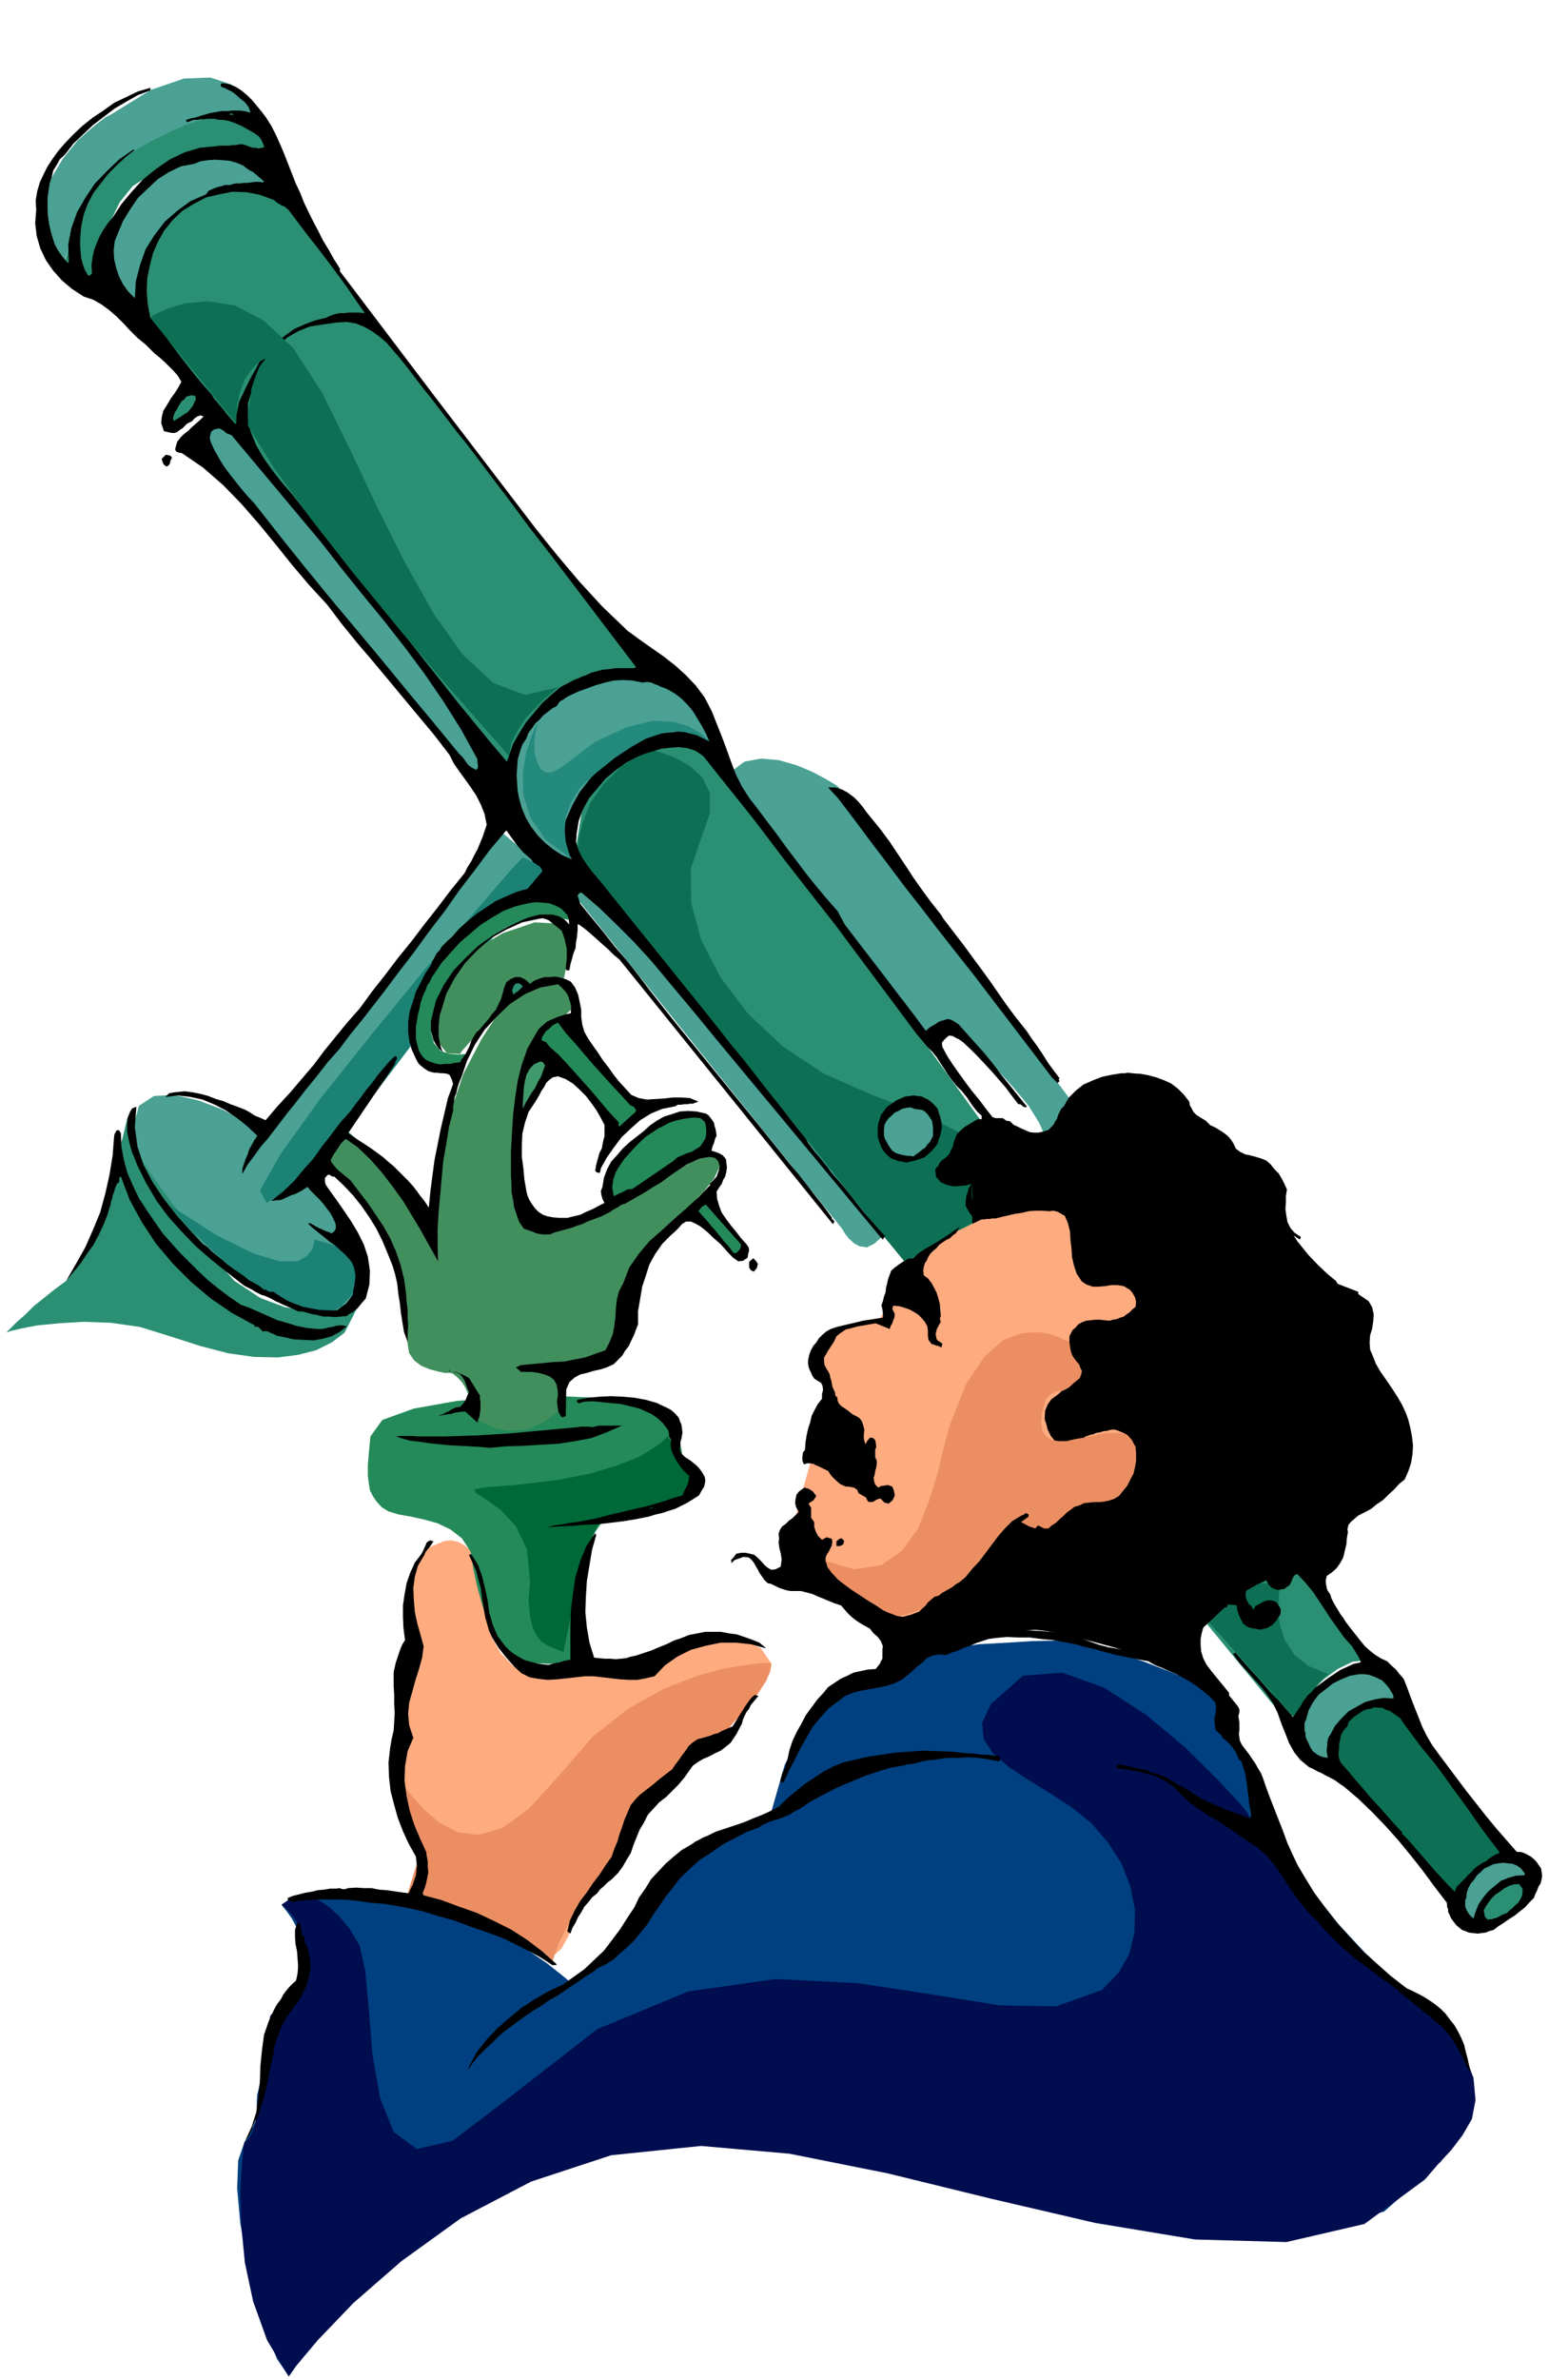 <svg xmlns="http://www.w3.org/2000/svg" fill-rule="evenodd" height="743.921" preserveAspectRatio="none" stroke-linecap="round" viewBox="0 0 3035 4604" width="490.455"><style>.brush1{fill:#4aa194}.pen1{stroke:none}.brush2{fill:#1c8275}.brush3{fill:#2b8f73}.brush4{fill:#0d7054}.brush5{fill:#000}.brush6{fill:#ffab80}.brush8{fill:#428f5e}.brush9{fill:#248a59}</style><path class="pen1 brush1" d="m969 1609-460 582-11-7-28-16-40-21-45-17-47-11-40 2-29 19-12 44 12 67 41 72 60 68 72 63 76 48 73 32 61 8 44-20 14-34-1-40-13-42-20-40-24-38-21-30-16-21-6-7 446-589-86-72z"/><path class="pen1 brush2" d="m1012 1659-27 29-67 78-95 109-103 126-99 124-77 107-41 72 13 24 93-58 446-589-43-22z"/><path class="pen1 brush3" d="M2651 3212 1386 1458l-12-4-29-7-43-5-48 5-50 16-43 37-33 60-15 92 1380 1682 3-6 9-14 14-19 20-22 23-23 27-20 29-14 33-4z"/><path class="pen1 brush4" d="m2478 3075-2 5-1 16-1 23 4 28 9 27 18 28 27 22 40 16-3 1-6 6-9 9-9 12-11 13-9 17-7 17-4 19-187-209 4-5 12-10 17-14 23-13 24-12 26-7h23l22 11zM1256 1451l7 1 19 5 26 10 28 16 23 21 15 31v39l-17 49-20 58 1 67 19 71 38 73 52 69 68 64 80 53 93 41 105 40 74 38 46 35 27 32 10 26 2 20-4 13-2 5-194 115-632-769-1-7-1-17 2-26 8-32 14-37 26-37 36-36 52-31z"/><path class="pen1 brush5" d="M1731 3212v-72l5-2 15-3 21-6 25-8 25-11 23-13 18-17 11-19 3-50 4-95 1-125 1-137-1-135v-227h-4l-8 2-11 1-13 1-14-3-11-5-9-10-2-15 86-94 129 36 3-6 11-15 16-21 22-23 24-24 27-20 27-15 28-5 25 3 23 9 19 12 17 15 13 14 10 13 5 9 3 4 6 5 17 16 25 21 30 24 30 23 28 20 22 11 15 2v8l4 22 7 32 14 38 19 39 28 36 37 29 49 19v94l4 6 12 18 15 27 17 34 14 36 10 39 1 36-8 34-18 27-19 24-20 19-17 17-17 12-13 9-9 5-2 2 1 2 3 8 3 11 3 15-1 16-4 17-10 16-17 15-3-1-8-2-11-2h-13l-15-1-14 2-13 4-9 7-11 7-12 7-14 6-12 7-11 6-8 9-2 10 5 13-5-2-11-3-16-1-18 5-18 11-14 23-10 35-1 54-12-4-31-9-45-13-51-14-55-15-50-12-40-9-25-3-25 2-37 6-44 9-47 12-46 10-38 9-27 7-9 3z"/><path class="pen1 brush6" d="m1910 2356-8 3-19 9-29 14-31 19-33 20-29 21-21 20-9 20-4 15-4 15-5 12-4 10-5 7-3 6-2 3v2h-5l-13 3-18 4-20 7-23 9-19 13-16 15-8 19-4 16v13l3 9 6 9 4 8 5 10 1 12-1 18-5 20-4 22-6 24-6 26-8 27-8 29-9 30-8 33-2 33 13 35 24 34 30 33 30 28 28 22 20 15 8 6 12 7 19 4 23-2 27-5 25-10 25-12 20-16 16-18 12-23 17-24 18-26 20-24 18-23 17-16 14-11 10-2v3l3 7 4 4 7 5 10 4 15 4 13-2 14-4 12-8 12-8 9-10 7-7 5-6 2-2h3l11 2h15l18-3 18-11 18-17 14-27 9-39-3-17-8-13-13-12-16-7-19-6-17 1-17 6-13 12-13 12-12 6h-12l-10-3-10-8-8-10-6-12-3-12-2-13 3-13 7-13 10-12 12-12 16-8 18-7 21-3-3-4-5-9-7-14-7-14-7-17-3-14v-12l7-7 11-6 18-3 20-4 22-4 19-8 16-11 10-17 4-23-2-2-4-4-8-6-10-5-14-7-17-5-22-4-24-1-1-5-1-13-2-19-2-21-4-23-3-21-5-17-5-10-13-5-22-1-28 1-30 4-30 3-24 5-18 3-6 2z"/><path class="pen1" style="fill:#004080" d="m2845 4017-1-4-1-9-4-14-3-17-7-18-9-18-12-16-14-12-24-18-36-28-44-38-48-46-52-56-48-61-44-69-34-72-29-70-24-55-21-44-17-33-15-25-9-15-6-8-1-2-10-5-27-12-41-17-49-19-56-19-57-14-56-8-49 1-31 2-34 2-37 2-37 5-38 6-34 11-31 15-24 21h-9l-21 3-31 8-37 19-40 31-39 48-35 66-26 91-10 3-25 10-37 17-42 24-46 29-43 35-37 39-25 45-4 4-9 12-14 18-16 22-20 21-20 22-21 17-19 13-13-11-34-27-54-37-69-39-85-35-94-22-103-4-108 24 2 3 8 10 10 14 11 21 8 22 6 26-1 27-8 28-14 27-12 27-12 27-10 27-10 25-9 25-7 22-5 21-4 15-1 13v10l1 10-1 9-4 13-8 16-12 22-12 35-2 54 6 67 13 73 17 71 20 66 21 53 23 34 16-24 50-61 79-84 108-93 131-90 155-70 174-39 193 8 209 43 222 52 223 48 213 32h190l157-41 111-98 55-165z"/><path class="pen1 brush6" d="m789 3664 2-2 7-3 8-7 8-10 4-15 1-18-7-24-16-28-18-41-9-50-4-58 2-57 3-54 6-44 4-30 2-11 14-58-2-7-1-18-1-26 2-29 6-31 12-27 20-22 29-12 13-1 13 3 11 6 12 9 9 9 7 11 5 10 2 10-1 13 1 23 2 29 7 33 10 32 17 30 24 25 33 16 33 6 26 1 18-4 14-7 8-8 6-8 2-6 1-2 108 7 9-5 25-10 36-13 42-11 44-7 41 2 33 14 21 30-1 9-5 14-9 16-11 19-14 17-14 18-14 15-11 14-12 9-11 10-12 8-11 8-11 5-8 5-5 3-1 2-101 108-50 115-4 3-10 9-14 14-16 18-17 20-13 20-10 20-3 18-2 2-3 9-6 11-7 13-10 9-9 7h-10l-10-8-259-115z"/><path class="pen1 brush3" d="m530 286-3-5-7-10-13-14-18-13-24-12-29-7h-36l-42 11-45 17-39 23-36 27-31 33-28 37-24 44-19 50-15 57 79 28-1-8v-19l1-29 6-33 9-37 17-35 25-31 36-23 41-18 41-12 40-10 37-5 30-4 25-2h23z"/><path class="pen1 brush1" d="m509 229-4-8-11-17-19-22-28-19-40-13-51 2-64 22-78 48-10 5-22 17-31 27-30 37-26 44-12 51 6 57 32 64 1-8 6-21 9-30 14-35 18-39 24-38 29-34 35-25 36-21 35-17 33-15 32-10 30-8 30-2 28 1 28 7z"/><path class="pen1 brush3" d="m250 2155-4 11-8 33-13 46-15 55-19 56-21 53-21 43-21 27-22 16-21 17-20 16-17 17-15 13-11 11-7 7-2 3 7-3 21-5 31-6 42-4 47-3 54 2 56 8 58 18 59 19 54 14 50 7 46 1 39-5 35-9 30-15 25-19 29-57-8 2-21 6-31 5-39 2-45-7-48-18-50-33-46-51-43-58-36-47-29-40-22-32-17-28-10-25-4-22 3-21z"/><path class="pen1 brush8" d="m1091 1896 2-10 5-23 1-30-6-27-20-19-38-2-62 21-90 54-10 12-10 25-9 31-6 35-2 32 6 27 13 16 25 2 5-7 16-18 23-25 29-28 31-28 34-22 33-15 30-1z"/><path class="pen1 brush9" d="m1105 1781-3-6-8-11-15-14-21-11-30-6-37 7-48 21-57 42-6 7-15 21-21 30-20 38-18 40-10 43 1 40 17 36 2 1 6 4 9 5 12 5 12 3h13l13-4 12-10 8-12 5-7 2-5 1-1-3 1-2 2h-6l-12 1-17-2-16-5-13-15-6-23 6-35 21-50 8-15 18-22 25-27 32-27 35-25 40-17 42-6 44 9zm29 1431-2-9-4-22-5-34-1-40 1-45 7-45 15-42 25-36 6-1 19-1 26-3 31-4 29-10 27-12 19-18 8-23-1-13-2-11-2-9-2-6-3-7-2-3-2-2-1-4-1-8-3-12-2-14-4-16-5-13-6-12-7-7-43-15-72-9-93-4-100 2-99 7-84 15-61 22-23 32-3 31-2 25v20l2 16 2 12 6 12 7 10 10 11 13 8 20 6 23 4 27 6 25 7 25 12 22 17 17 26 1 8 4 24 7 33 11 40 13 38 18 35 21 26 26 12h25l24 1 21-1 18-1 13-3 11-2 7-1h3z"/><path class="pen1 brush8" d="m1084 2730 14-79h2l6 1 9-1h12l13-4 15-6 14-11 15-15 12-23 10-26 8-30 8-30 6-30 6-26 7-22 8-14 12-15 22-19 26-23 28-25 25-26 20-25 11-23v-17l-19-6-33 13-46 25-53 31-57 29-57 23-52 9-43-9-5-12-11-32-12-48-7-58v-66l16-66 33-64 58-56v-4l1-7-1-11v-11l-5-12-8-10-12-8-18-2-27 7-32 23-36 38-35 54-35 67-28 83-21 97-9 113-7-9-18-21-25-30-29-34-32-35-29-30-24-21-15-7-36 57 6 6 19 18 26 29 31 42 29 51 27 62 19 71 8 81 3 18 10 14 13 10 17 7 15 4 14 3h10l4 1h1l5 4 6 5 8 9 6 10 6 14 3 16 1 21 3 2 10 8 16 9 22 9 25 4 30-2 32-13 35-24z"/><path class="pen1 brush1" d="m2076 2134-453-611-7-5-17-10-26-14-31-13-35-10-34-3-32 6-27 20 14 21 39 56 55 80 67 92 67 92 64 83 51 59 32 27 43-14 6 6 19 17 27 25 32 32 31 34 30 36 21 34 13 31 51-71zm-942-425-29 15 525 654 1 2 5 8 7 9 10 9 11 6 14 2 14-7 17-15-24-31-62-78-89-112-102-126-104-127-93-109-69-76-32-24z"/><path class="pen1" style="fill:#000d4f" d="m2413 3506-16-19-42-45-62-61-74-62-82-53-81-29-76 6-62 55-17 36 3 32 18 27 30 26 36 24 42 26 42 27 40 32 32 37 27 42 17 44 9 45-1 43-10 42-21 37-32 33-89 32-109-2-130-21-144-22-160-8-169 24-176 73-180 140-100 76-69 16-45-33-26-65-15-84-7-87-7-76-11-49-18-30-19-24-20-19-19-13-21-8-19-1-19 5-16 11 2 2 7 6 9 10 11 15 8 16 7 20 2 21-3 25-10 22-10 20-11 17-10 15-10 11-8 9-5 5-1 2-21 136-1 4v11l-1 16-2 20-4 19-5 17-7 13-9 8-2 12-3 34-3 51 2 64 7 72 16 75 27 75 42 70 14-20 42-50 69-72 93-81 115-83 136-71 155-51 174-18 171 15 190 38 200 49 202 47 193 32 177 5 151-35 117-86 25-29 26-28 22-29 18-31 7-37-4-43-20-51-38-61-14-10-36-28-53-43-61-53-66-64-62-67-53-70-36-68z"/><path class="pen1" d="m2061 2594-7-4-17-7-26-5-32 2-37 13-36 32-36 53-32 81-11 41-12 51-17 54-21 53-31 43-40 28-52 8-67-19 2 4 8 14 12 19 17 23 18 21 21 18 21 12 23 4 23-4 27-6 30-10 33-16 34-24 36-33 37-44 39-57 2 2 9 6 13 7 18 6h19l23-5 23-15 24-27 4 1 11 4 16 2h19l19-9 17-17 13-31 7-45v-4l1-7-2-10-4-10-12-9-19-5h-29l-41 9-18 3-17 4h-15l-13-2-11-7-7-10-3-17 3-23 6-22 11-11 12-5 14-1 13-2 12-3 10-10 8-18 1-22-2-15-7-12-8-7-11-5-8-2-6-1h-2zm-568 625-12-1-29 3-46 7-56 15-65 25-68 38-69 54-64 74-60 66-52 38-46 13-40-5-36-19-30-26-25-28-20-24 36 144-22 71 11 4 31 13 44 18 51 22 50 23 45 23 33 19 15 15 1-6 4-14 8-21 13-26 16-30 22-31 26-31 33-28 3-9 10-22 14-33 21-37 22-40 26-36 27-29 28-17 22-11 18-9 12-9 10-7 4-7 3-4 1-3h1l3-5 10-10 13-15 16-18 14-20 13-20 8-19 2-15z" style="fill:#eb8f63"/><path class="pen1" style="fill:#006938" d="m1292 2780-3 3-9 9-18 12-26 16-39 15-51 16-66 13-82 10-57 4-23 4 3 7 20 13 28 20 30 32 21 45 6 62-3 37 3 30 5 22 8 16 9 11 13 8 14 6 16 6 2-11 6-29 8-41 12-46 12-47 13-41 13-31 13-12 19-4 32-6 39-9 39-11 31-16 19-20-1-26-27-31-29-36z"/><path class="pen1 brush2" d="m609 2399-1 5-3 13-10 13-19 11h-35l-50-15-73-36-96-62 10 11 29 32 42 42 52 47 56 42 56 31 51 11 42-15 27-30 15-24 3-20-6-15-16-14-20-10-26-9-28-8z"/><path class="pen1 brush5" d="m2227 2105-2 4-4 15-3 23v32l4 39 13 47 22 53 34 60 50 59 62 56 65 54 56 55 37 56 9 61-32 66-81 74-97 72-68 62-44 53-23 46-6 37 8 32 18 27 25 24 5-7 17-17 24-26 30-28 32-30 33-26 31-22 29-10 86-7v-3l2-7 2-11 4-13 3-17 4-16 3-17 4-16 6-4 16-8 22-15 26-17 24-23 20-25 13-29 2-30-8-34-11-34-13-34-13-31-14-29-10-24-8-19-2-11-2-11-5-14-8-15-7-15-9-15-6-12-5-9-1-2-5-4-12-10-18-17-19-20-21-26-17-27-12-31-4-31-4-28-10-19-14-12-15-6-17-3-13 1-10 1-3 2-3-5-5-10-9-16-11-16-15-18-15-15-18-11-18-3-1-3-3-5-5-9-6-8-10-10-12-8-16-5-18-2z"/><path class="pen1 brush5" d="m516 229 10 16 9 18 8 18 8 19 7 18 7 18 7 18 9 19 7 18 9 19 9 18 10 19 9 18 11 18 10 18 12 19v5l181 239 198 259 20 25 21 26 21 25 22 26 22 24 23 25 24 23 25 24 22 16 24 17 23 16 23 18 20 18 20 21 17 23 14 27 9 23 10 25 9 24 9 25 9 24 12 24 14 22 17 22 18 24 19 25 18 25 19 25 18 24 20 25 20 24 22 25 14 26 19 25 20 26 20 26 20 26 19 25 20 26 19 25 20 27 8-7 9-5 9-6 10-3 7-2 7 2 7 4 7 5 16 18 17 19 17 19 17 21 15 20 17 21 16 20 17 21-5 1-3-2-5-4h-4l-13-17-12-16-13-15-13-15-14-15-14-15-14-14-14-13-7-5-6-3-7-4-7-1-5 4-5 5-4 5 1 8 9 17 11 17 12 17 13 18 12 16 14 17 12 16 14 18 6 2h14l7 5 7 1 7 7 7 3 8 4 7 3 9 4 8 1h9l9-2 10-3 5-5 5-5 3-6 4-6 2-7 3-6 3-6 5-5 10-17 14-14 14-11 18-8 18-7 19-4 19-3 21 1h15l16 3 15 4 16 6 13 6 13 10 11 11 11 14 1 7 4 7 3 6 6 6 5 4 6 5 5 5 6 5 8 2 8 4 8 5 9 6 6 5 6 7 5 8 4 9 8 6 10 5 10 2 11 3 10 3 10 4 8 7 8 10 8 8 6 10 5 10 5 11-2 12v13l-1 13 2 14 2 11 6 12 8 9 12 8-1 3-1 2-12-8-8-8-8-10-5-9-6-12-3-11-4-11-3-11-5-9-6-6-7-7-6-5-8-6-8-5-8-4-7-3-7-1-5-1-6-1-6-1-7-5-6-4-6-6-2-5 1-9 2-10-1-10-4-8-11-8-10-4-12-4-12-1-12-4-11-3-10-7-6-9-9-12-7-11-7-12-7-11-9-12-9-8-11-8-12-3-17-3h-17l-16 2-15 5-16 6-13 9-13 11-9 15-7 10-5 11-5 12-5 12-7 9-7 9-10 7-12 5-8 1-8 2h-15l-8-2-7-2-7-3-6-3-10-6-10-4-11-4-11-2-12-3h-22l-9 3-13 3-10 7-7 8-5 11-7 9-6 10-8 7-10 6-5 4-1 6-3 4-4 2v-8l3-6 3-6 5-5 7-5 6-5 3-8 4-7 2-9 3-8 3-8 6-6 9-8 10-6 5-3 5-3 6-3h7v-7l-7-6-5-6-5-6-4-6-4-6-4-6-5-6-4-5-11-11-8-10-8-11-7-11-8-12-7-11-9-11-9-9-21-25-158-212-33-42-32-41-32-41-31-41-32-42-32-40-32-40-31-39-15-10-15-5-17-2-16 1-18 2-16 5-17 5-14 6-21 11-21 15-19 16-16 19-16 19-12 22-8 22-4 25-1 16 5 16 7 14 10 15 10 13 11 13 10 12 11 14 185 230 24 30 24 31 25 30 25 32 24 31 25 31 24 31 25 31 4 8 6 8 6 8 7 8 6 7 7 9 6 7 6 9 13 15 13 15 13 16 13 17 12 15 14 16 13 15 14 15-2 3-2 4-5-5-322-388-31-38-30-36-31-37-30-36-33-36-33-33-34-33-35-30-4 2-3 4 5 16 22 27 23 28 22 28 24 28 22 28 22 29 22 28 23 29 178 219 16 20 16 20 16 20 17 20 15 19 16 21 16 20 17 23v3l4 3 1 3-3 4-413-512-11-9-9-9-10-9-9-8-10-9-9-8-11-9-10-7h-2v11l-1 12-2 11-1 12-4 10-3 11-3 11-2 11h-5l-2-3 1-10 1-10v-18l-2-10-2-9-3-9-3-8-10-8-10-8-5-4-5-2-7-2-6 1-33 7-31 14-30 17-26 23-24 25-20 29-16 30-10 33-3 9-1 11-1 9v21l2 10 2 10 4 10-8-7-5-7-5-9-2-8-3-10v-18l2-9 8-32 15-30 19-28 23-24 24-23 28-20 29-17 30-14 10-4 11-3 12-3h24l12 3 11 6 10 10-1-10-3-8-11-12-11-6-13-5-12-1-14-1-14 2-13 3-12 3-24 9-22 13-22 14-20 17-20 17-18 20-17 19-14 21-5 7-4 9-5 7-3 9-4 8-3 8-3 9-2 11-3 11-2 12-2 12v24l3 12 3 11 7 11 6 6 9 4 9 3 10 2 9-1h10l9-2 10-1 5-8 6-8 4-8 4-8 3-9 5-9 5-8 7-6 8-10 8-9 7-10 8-9 5-11 5-10 3-11 3-11 4-10 8-6 9-4h10l10 5 9 8 8-6 10-4 10-3h11l10-1 10 2 10 3 10 5 8 11 6 14 3 14 3 15v14l2 15 4 14 8 14 9 13 10 14 9 14 11 14 9 13 11 14 12 13 12 13 14 6 16 3 16-1 17-1 17-2h17l16 1 17 7-6 2-5 2h-6l-5 1h-6l-6 1h-6l-5 3-25 5-22 9-21 13-18 16-18 17-15 20-14 20-11 20-1 5-1 4-6-1-3-3 2-12 3-11 3-11 5-10 2-12 3-11v-22l-8-15-8-14-10-14-10-13-13-13-12-11-15-9-14-5-10 2-7 5-6 6-4 8-5 7-4 8-4 7-5 8-12 18-7 21-5 21-1 23v22l3 22 2 22 4 23 2 8 4 9 5 8 6 8 6 6 9 6 9 3 11 2 13 1h14l12-3 13-3 12-6 12-5 11-6 12-6-4-8-2-7-1-8 3-8 3-18 6-16 8-15 11-12 11-13 13-12 14-11 14-11 12-11 13-9 14-8 16-5 15-5 16-1 16 1 18 4 5 3 4 5 3 4 4 6 1 6 2 6 1 6 1 7-3 6-2 8-3 7-2 8 7 2 8 3 7 4 6 7 1 8 1 8-1 8-2 9-4 7-3 8-5 7-5 8 1 14 4 14 5 13 9 13 9 12 10 12 9 12 11 12 4 6 1 6-2 7-1 7-9 6-9 1-10-7-8-8-8-9-8-9-8-7-8-7-8-8-7-6-9-7-9-5-9-4h-9l-8 5-7 8-7 7-7 6-17 17-14 20-11 20-7 22-7 21-4 24-4 23v26l-4 10-4 11-5 10-5 11-7 9-6 10-8 8-8 8-13 6-12 4-14 3-13 4-13 3-11 6-10 9-6 14-1 52-4 1-4 1-6-10-2-11-1-11 2-11-1-12-2-9-5-9-8-6-7-3-7-2-7-2-7-1-8-1h-20l-3-3-2-2-3-2-1-2 9-4 21-2 21-2 21-2 21-1 20-4 21-4 19-7 20-7 8-16 6-15 3-16 2-16 1-18 2-17 4-16 8-15 12-31 18-26 21-25 24-21 24-22 24-21 24-22 22-23-2-1 7-7 7-8 4-11 2-9-3-10-6-6-9-2-9 1-10 2-8 3-19 9-17 11-16 11-16 12-17 10-17 11-18 10-17 10-9 3-7 5-8 4-7 5-8 4-8 4-8 3-8 3-11 4-10 5-10 3-10 4-11 3-11 3-11 3-10 4h-14l-6-1-6-1-6-3-6-2-6-2-6-2-9-13-5-14-5-15-2-14-3-16v-15l-1-15v-50l2-34 2-34 4-33 5-33 8-32 11-31 16-28 6-10 8-7 8-7 9-4 9-4 9-3 9-3 10-2v-17l-3-9-2-7-4-7-5-6-6-6-5-4-34 6-30 13-29 19-25 24-24 26-19 29-15 31-11 32-3 7-3 8-2 7-2 9-3 7-1 9-2 9v9l-8 31-5 32-6 33-3 33-3 33-3 33-2 33v34l1 29-17-30-16-29-18-30-17-28-21-29-20-26-23-26-24-23-23-16-9 9-7 11-7 10-6 11 2 5 4 5 4 5 6 6 5 4 6 5 5 4 6 5 16 21 17 22 15 22 16 24 13 23 11 25 9 26 7 28 2 14 2 15 1 15 2 16v15l1 15-1 16v16l-7-19-3-18-3-19-2-18-3-19-2-19-4-18-5-17-10-25-10-24-12-24-13-21-16-23-16-20-18-19-18-17h-4l-3-2-4-2-3 2-4 5v6l1 6 4 6 7 10 8 11 14 20 15 22 14 23 12 24 8 24 4 27-1 27-7 27-8 9-8 10-5 4-5 4-6 3-5 4-12 1-11 1-11-1h-11l-12-3-11-2-10-3-9-2h-7l-8-4-7-3-7-3-7-3-8-4-7-3-7-4-6-3-7-3-7-2-6-3-6-3-6-4-6-3-6-3-5-3-32-25-30-24-30-26-26-27-27-30-23-31-20-34-17-34-5-13-5-12-4-13-3-13-3-14v-13l1-14 5-13 4-6 8-3-3 39 5 38 12 36 18 34 21 31 24 31 25 28 26 28 9 6 9 9 10 8 11 9 9 8 11 8 10 7 12 8 8 7 11 6 9 5 10 8h4l4 3 3 1h7l12 8 15 9 14 6 16 6 15 3 17 3 17 1h18l8-7 9-6 7-9 6-9 1-9 2-8 1-9 1-8-1-9-2-9-3-8-4-6-10-11-10-9-10-9-10-7-11-9-10-8-11-9-9-8v-2l5 1 5 3 5 3 6 3 5 2 6 3 6 2 7 3 5-4 3-5v-6l-1-5-5-11-5-9-7-9-6-8-8-9-8-8-8-8-7-8-6 4-6 4-6 3-6 3-7 2-6 3-7 3-6 3-20 2 23-18 21-20 18-22 19-21 17-24 18-23 18-24 19-21 10-14 11-14 10-14 11-13 10-14 11-13 11-13 12-12 4 1v5l-3 5-1 5-90 133 10 7 12 8 11 7 12 8 11 8 11 8 10 9 11 9 9 9 9 9 9 9 10 11 7 9 8 11 8 10 8 12 3-31 4-31 4-30 6-30 6-30 7-30 7-30 10-27-2-7-2-5-3-6-5-2-7-1h-6l-6-1h-6l-11-3-9-6-6-5-4-4-3-5-2-4-5-11-4-9-1-6-2-4-3-21v-21l3-20 6-18 6-20 9-17 9-18 11-16 3-8 4-7 4-8 6-6 4-7 6-6 6-6 7-6 15-17 17-15 17-14 18-12 18-12 20-9 21-9 21-6 29-34-4-8-6-4-8-5-4-6-8-7-7-6-6-7-6-7-6-8-5-7-5-7-5-7-32 38-29 39-30 39-28 40-30 39-29 40-30 39-30 40-21 27-21 27-22 27-21 28-23 26-21 27-22 27-21 27-13 16-13 17-13 17-13 17-14 16-12 17-13 17-10 18v-10l3-9 3-9 4-9 3-10 5-9 5-9 6-9-19-18-20-16-22-15-21-11-24-10-23-5-25-3-24 3 7-7 10-2 10-1 11-1 15 2 15 3 15 4 15 6 14 4 14 6 14 5 15 6 9 5 9 6 10 4 11 5 23-27 24-26 23-27 23-27 21-28 22-27 22-27 24-27 24-33 26-33 25-33 26-32 25-33 26-33 25-33 26-32 6-12 7-11 6-12 6-11 5-12 5-12 4-12 4-12-4-20-7-18-9-18-10-15-12-17-11-15-11-16-8-16-30-39-30-36-30-36-29-35-30-36-30-35-30-37-28-37-35-38-33-39-32-40-32-39-34-39-35-36-39-34-41-28-6-1-5-2-2-4 1-5 3-10 6-8 7-7 8-6 7-7 8-7 8-7 7-7-6-2-6 2-6 4-4 5-10 5-9 9-5 3-5 4-5 2h-5l-5-1-4-1-5-1-2-1-5-15 1-12 3-12 7-11 7-12 8-11 7-11 6-11-7-12-8-9-9-9-8-8-10-9-10-8-9-9-8-8-16-13-14-14-13-14-13-13-15-13-15-11-16-9-18-6-23-15-19-16-17-19-14-20-11-23-7-24-3-25 2-25-1-19 3-18 5-17 7-15 8-16 10-15 10-14 12-14 17-18 18-17 20-16 21-14 21-15 23-11 23-11 24-7v5l-24 9-23 13-22 13-21 16-21 16-19 18-19 18-16 21-10 9-6 11-7 11-3 13-4 12-2 14-2 13v25l1 13 2 14 3 13 4 14 4 12 7 13 8 11 10 12 2-2-1-34 6-31 11-31 16-28 18-27 23-24 24-23 27-19h4l-18 14-17 16-17 17-14 18-14 18-11 21-8 21-5 24-1 12-1 12v12l1 13 1 11 3 12 4 11 7 12 4-2 3-3-1-16 2-15 3-14 5-13 6-14 7-12 8-12 10-12 17-26 20-24 22-24 25-20 26-18 29-14 30-9 32-3 6-1h18l6-1h6l6-1 6-1 5 1 6 2 5 2 6 2h5l6 1 6-1 6-1-3-7-2-5-3-5-3-4-10-7-9-5-7-4-7-4-7-3-7-3-8-3-8-2-8-1h-7l-2-1-7-1h-13l-6 1h-7l-6 1h-7l-6 2-4 2h-4l-1-4 4-1 3-1 3-1 6-1 7-2 6-2 7-2 10-3 12-2 10-2h12l11-1h11l11 1 12 3-4-11-7-9-10-8-9-8-7-5-6-3-8-4-6-2-1-5 3-2 13 2 13 5 11 7 12 10 9 9 10 12 9 11 9 12z"/><path class="pen1 brush3" d="M453 222h-9l3-3 6 3zm11 0h5-5z"/><path class="pen1 brush1" d="m511 351-2 2-8-1h-7l-8 1-7 1h-8l-7 1h-7l-6 1-5 2h-11l-5 2-9 2-8 3-9 4-5 7-30 13-26 19-24 21-20 26-17 27-11 31-8 31-2 33-13-13-10-14-8-16-5-15-4-17-1-17 2-18 6-15 10-24 14-23 15-22 19-18 19-18 22-14 23-11 26-5 12-5 14-2 14-1 15 1 13 1 14 4 12 5 12 9 8 4 7 6 7 6 7 6z"/><path class="pen1 brush3" d="m559 407 18 24 19 25 19 24 19 25 18 24 19 26 17 25 18 26-11-1h-20l-9 1h-9l-9 2-9 3-8 4-21 5-21 8-20 9-18 13-18 14-15 16-14 17-10 19-7 12-6 12-6 12-6 13-6 12-3 14-3 14v15h-2l-6-7-6-7-6-7-5-7-6-7-6-7-6-7-4-7-16-18-15-18-15-19-14-18-15-20-14-19-15-19-15-18-5-26-2-25 1-26 5-24 6-24 10-23 12-21 16-20 19-18 23-14 23-12 26-6 25-5 27 1 26 5 27 10 6 5 8 5 7 3 8 7z"/><path class="pen1 brush3" d="m773 692 16 20 16 21 16 21 17 21 16 21 16 21 16 21 18 22 40 53 41 54 40 54 42 54 41 54 41 54 41 54 41 54-3 2h-37l-12 2-12 1-12 3-11 3-10 5-7 2-6 3-8 3-6 3-21 11-18 15-18 16-16 19-16 19-13 21-12 21-8 23-2 6-2 5-33-39-32-39-31-38-30-38-31-39-30-38-31-38-31-38-168-212-19-22-18-23-17-24-14-24-11-27-5-27v-28l9-28 7-23 11-21 14-21 17-17 18-17 21-12 22-9 25-4 29-4 18-1 18 3 15 6 16 9 14 10 14 12 12 14 13 15zm-394 81-3 6-3 7-5 6-5 6-7 4-7 5-7 4-6 4-1-7 2-6 2-5 3-4 3-6 3-5 4-6 5-3 3-5 6-2 5-1 7 1 1 7z"/><path class="pen1 brush1" d="m448 842 174 208 39 50 41 51 41 50 40 51 38 51 37 54 34 54 32 58v5l1 7v5l-3 4-6-3-5-3-5-4-3-4-7-10-8-8-50-61-50-60-50-61-50-60-51-61-49-60-48-60-47-60-13-14-12-14-12-15-11-14-12-16-9-15-9-16-7-15-2-8 1-6 2-7 6-4 9-2 8 4 7 6 9 3z"/><path class="pen1 brush5" d="m333 886-3 5-1 6-3 4-4 2-5-4-2-4-2-7 5-5 3-3 5 1 4 1 3 4z"/><path class="pen1 brush1" d="m1292 1334 14 8 13 10 11 11 11 13 8 13 9 15 8 15 7 16-17-12-18-6-19-2-18 2-20 2-18 6-18 6-16 7-26 12-23 18-22 19-18 23-18 23-14 25-12 27-9 27v6l1 6 1 7 3 7 3 6 3 6 4 6 5 7-19-8-17-11-16-13-14-14-13-17-10-17-8-19-5-18-3-15-1-15-1-15 1-15 1-16 4-14 5-15 8-12 4-11 7-9 6-9 8-7 8-9 8-6 9-7 9-5 5-8 7-4 7-5 8-4 15-7 17-6 16-6 18-5 17-4 18-1 18 1 20 4 5-1h6l6 1 6 3 6 2 6 3 6 2 7 3z"/><path class="pen1 brush5" d="m1688 1585 17 21 17 23 16 24 16 24 15 23 17 24 17 23 19 24 4 7 7 9 16 21 17 22 16 22 17 23 16 22 16 23 16 23 17 23 11 14 12 15 10 15 11 15 10 15 10 16 11 15 12 16-2 2 2 3-2 2-2 2-11-11-151-198-34-43-33-42-33-43-33-42-33-44-32-42-32-43-32-42-20-22h14l13 4 11 6 12 9 9 9 9 11 8 11 9 11z"/><path class="pen1 brush3" d="M1026 1740h-2l2-2v2zm-14 169-5 5-4 4-5 3-4 4-3-8 3-8 3-5 6-1 4 1 5 5z"/><path class="pen1 brush9" d="m1220 2139 7 3 4 6v3l-32 29-2-3 1-4-3-4-17-18-15-18-16-19-16-18-17-19-16-18-17-18-17-15-7-9-9-4 2-7 3-5 4-6 5-3 8-8 10-5 15 20 18 20 17 20 18 21 18 20 18 20 18 19 18 20z"/><path class="pen1" style="fill:#40996b" d="m1055 2062-4 11-4 11-6 10-5 11-7 10-6 10-6 10-5 11v-14l1-13 1-15 2-12 3-12 6-11 8-9 13-6 5 2 4 6z"/><path class="pen1 brush5" d="m1815 2146 2 7 3 9 2 9 1 9-1 8-2 9-3 8-2 8-6 8-6 7-7 6-7 6-9 3-9 3-9 2-8 2-8-2-7-1-8-3-6-2-6-5-5-5-5-6-3-6-3-7-2-6-2-7v-20l1-6 2-6 3-10 6-8 6-8 9-6 8-6 9-4 9-4 9-1 7-1 8 1 8 1 8 4 6 3 6 5 5 5 6 7z"/><path class="pen1 brush1" d="m1785 2148 5 3 6 6 4 6 4 6 1 6 1 8v15l-3 6-3 6-5 5-4 6-6 4-6 5-6 4-5 4-6-1h-5l-6-1-5-1-11-3-8-5-7-10-5-9-3-6-1-5v-11l1-9 3-6 5-7 6-5 6-6 7-3 7-4 8-2 8-1 8 3 7 1 8 1z"/><path class="pen1 brush9" d="m1364 2171 2 6 1 8v8l-1 9-6 10-5 7-8 5-8 5-10 3-9 4-9 4-8 7-79 54-10 1-9 5-9 4-8 4-3-17 2-15 5-15 8-13 9-13 11-12 11-12 11-11 9-8 11-7 10-7 12-6 11-6 12-4 12-3 13-2 7-1h9l8 1 8 7z"/><path class="pen1 brush5" d="m234 2193 1 26 5 27 7 25 11 25 11 23 15 23 15 22 16 23 16 18 17 19 18 18 18 18 18 17 21 17 20 15 23 16 17 6 18 8 18 8 18 8 18 5 19 6 20 4 21 2h7l7-1 7-2 7-1 7-2 7-1h7l7 2-14 11-15 8-18 5-17 3-20-1-18-1-18-4-15-3-6-3-5-2-6-3-5-1-5 1-4-4-3-3-4-3-5 1v-3l-44-24-41-28-38-32-35-35-33-39-27-41-24-44-17-45-3 2v6l-1 4-3 1-4 9-3 10-2 5-1 6-2 5-1 6-6 20-8 20-9 19-10 19-13 18-12 18-14 17-14 17 19-33 18-32 15-34 14-34 10-37 8-36 6-37 3-38 1-4 2-3 1-3 5-1 4 6zm1649 99-2 8v20l4 9 4 5 7 6 6 4 8 2 14-5 15-5 14-5 15-3 14-5 15-3 15-3h17l9 1 10 2 9 2 11 2 10 5 9 6 8 6 9 8 4 15 1 16-1 17v17l-1 15 3 15 7 14 13 13 9 1 11 1h33l10 4 8 6 8 10 3 6 3 9v8l1 9-3 5-2 6-4 6-3 6-5 5-5 6-6 4-5 5-11 1-11 2-12 2-10 4-10 4-9 7-7 8-5 12-3 8 1 7 3 6 6 7 4 5 5 6 3 6 1 9-6 8-6 9-9 7-8 6-8-1-6 1h-8l-6 3-7 2-6 3-6 3-5 6-9 8-5 11-3 6-1 6v13h-5l-2-7 1-16 5-12 7-10 11-8 11-8 12-7 10-9 11-9 3-8 1-6-3-6-2-6-5-6-4-5-4-6-2-5-2-7-1-7-1-6v-13l3-6 3-6 5-4 6-7 7-4 8-3 9-1 9-1h9l9 1 10 1 6-2 7-1 7-3 7-2 5-4 6-4 6-6 6-5 1-10-2-8-5-9-5-6-12-7-12-2h-12l-12 2-12 1h-12l-12-4-9-6-10-15-5-15-4-17-1-16-2-17-1-17-4-16-6-14-7-4-7-4-8-2-8 1-14-1h-12l-14 1-12 3-14 2-13 3-13 3-12 3h-6l-6 1h-6l-5 1-6-1h-6l-5-2-4-2-6-7-4-7-4-7v-8l1-10 3-9 2-8 5-7h3z"/><path class="pen1 brush9" d="M1434 2408v5l-2 5-3 3-4 4h-5l-9-12-9-10-8-10-8-10-9-10-8-10-9-10-8-9 6-8 8-5 68 77z"/><path class="pen1 brush5" d="m1858 2374-4 6-4 7-6 4-5 5-8 4-6 4-7 5-6 7-6 5-5 5-4 6-3 7-4 6-2 7-1 7 1 9 8 6 7 9 5 9 5 10 3 10 3 11 1 12 1 12-2 5 2 6-4 7-4 8-2 9 2 10 3 3 5 3 3 3-2 7-5-3-5-1-5-2-4-1-6-8-1-8v-9l-1-9-5-9-6-7-7-7-8-5-9-5-9-3-10-3-9-1h-3l-2 6 3 6 2 4-1 7-2 5-2 6-3 5-2 6-27-11-12 2-11 2-12 2-11 3-12 3-9 6-9 7-5 11-4 6-4 6-4 6-3 6-4 6v8l1 7 5 9 2 3 3 6 1 6 2 6 1 5 1 6 2 5 3 6 1 7 4 4v5l2 5 3 4 5 4 9 6 10 8 6 3 7 4 5 6 3 9 2 8-1 9v9l3 10 4-7 5-6 6 1 4 4 1 5 1 8-2 6v14l3 7v6l-1 7-2 7-1 7-2 6 1 7 2 6 6 6 5-3 7-1 7-1 8 3 3 7 2 10-4 9-8 7-8-2-4-4-4-4-4 1-5 2-4 3-6 1-5-1-4-8-7-4-7-4-3-7-6-4-5-1-6-1h-5l-11-5-8-7-9-9-6-9-6-3-6-3-6-3-5-2-6-3-6-1h-6l-6 2-3-7v-7l1-9 4-5 1-14 2-13 3-14 4-12 3-13 6-12 6-11 8-10v-9l2-8-1-8-3-6-7-4-6-4-4-6-2-5-3-6-2-6-1-6v-6l2-10 3-9 5-9 6-7 5-8 7-7 7-6 9-5 12-4 12-3 13-3 13-3 12-3 13-2 13-2 13-2v-8l-1-8-2-8 3-8 2-9 3-8 1-9 2-8 2-9 3-8 3-8 7-6 8-6 9-6 9-5 10-1 9-9 12-8 12-7 12-7 11-7 11-7 11-8 12-8zm-391 72-2 8-6 7-6-3-3-5v-11l8-7 5 5 4 6z"/><path class="pen1 brush3" d="m365 2470-4-2h2l2 2z"/><path class="pen1 brush5" d="m2649 2518 7 12 3 14-1 13-2 14-4 13-1 14 1 14 6 14 5 13 8 14 9 13 9 13 8 12 9 14 8 14 7 15 5 14 4 16 3 16 2 18-1 17-3 17-5 15-7 16-11 9-10 11-11 10-10 10-12 8-11 9-13 7-12 6-7 6-7 6-5 6-2 9 1 5-2 12-1 12-3 12-3 13-6 11-7 10-9 8-10 7-2 9 1 9 2 9 6 9 2 7 4 8 4 7 5 8 4 7 6 8 5 8 6 8 7 9 8 10 7 9 9 11 9 8 10 8 11 7 13 6 8 8 9 8 7 9 8 9 7 18 7 19 7 18 8 20 7 18 9 18 10 17 13 18 18 24 18 24 18 24 19 24 18 23 19 23 20 23 21 24h7l7 2 6 3 7 4 5 4 6 6 4 6 5 7 1 7 1 7-1 7-2 8-4 6-3 8-3 6-3 8-9 9-8 9-10 8-10 8-11 7-10 7-11 7-9 7-8 2-7 3-8 1-8 1-9-1-8-1-7-3-6-2-11-9-7-9-4-6-2-5-3-6v-5l-2-5v-4l-1-5-2-2-23-30-22-30-23-29-23-28-25-28-26-27-27-26-27-23-9-6-8-6-9-5-8-4-9-5-9-4-9-5-7-3-17-14-12-15-10-18-7-18-8-20-7-20-9-19-11-16-9-12-9-10-9-10-8-9-9-10-8-9-8-10-6-9 2-2h3l13 15 14 16 14 15 14 16 13 15 15 15 13 15 15 17 4-6 4-6 4-6 4-6 3-6 5-6 4-6 6-5 9-10 12-9 12-9 12-8 12-8 13-6 13-6 14-3-3-8-4-7-5-8-5-8-16-18-12-17-13-18-11-17-12-18-12-18-15-18-15-16-6 3-3 6-3 7-3 6-5 3-5 4-7 1-6 1-6-2-5-2-4-4-3-3-5-10-2-10 3-9 6-8 6-7 10-4 6-4 7-2 7-1 7 2 6 1 7 3 6 3 6 5 8 2 10-2 5-4 4-3 3-5 4-4 2-6 2-5 2-6 3-5v-11l-2-10-3-9-2-9-2-10 1-9 3-8 9-8 6-5 6-3 7-1h8l7-1 7-1 6-3 7-4 15-12 14-14 12-16 9-17 6-19 5-18 3-20v-20l-3-10-3-9-2-10-2-9-3-9-3-9-4-9-3-9-6-11-6-8-7-9-7-7-8-9-7-8-7-8-6-8-4-12 2-12 3-12 5-12 3-12 2-11-2-11-7-10-7-9-7-7-8-7-7-5-10-5-9-2h-11l-10 3h-7l-6 1h-6l-4-3 10-4 12-2 12-1 13 1 11 1 12 3 12 3 12 4 32 22zM872 2655l-4-4h2l2 4zm36 12 21 34v6l1 7v14l-1 6-1 7-2 6-2 6-23-21h-7l-7 1-7 1-6 2-7 1-7 1-6 1-6 2 5-3 6-2 5-3 5-2 4-3 5-2 6-3h6l6-6 5-7 3-8 4-8-3-6-2-6-2-6-2-5-4-6-3-4-4-3-5-2-8-1h8l9 4 7 3 9 5zm384 58 6 3 6 5 5 5 5 6 2 6 3 7 1 7 1 9-1 5-1 6-2 7v7l-1 5 1 6 3 5 6 6 5 3 6 4 5 4 6 5 4 4 4 5 4 6 4 7 1 5v5l-1 4-1 5-5 8-5 9-11 7-11 7-12 6-12 6-13 4-12 4-13 3-13 4-25 5-24 4-25 3-25 3-26 1-24 2-25 1-23 2 14-4 16-2 15-3 17-2 15-3 16-3 15-4 16-4 17-4 17-4 17-4 18-4 17-5 17-5 17-6 18-5 4-10 5-9 3-10 1-9-9-8-7-8-6-9-5-8-5-10-3-9-1-9 1-9-4-6v-5l-1-5-2-4-9-12-10-9-11-8-11-5-13-6-12-3-13-3-12-3-12-1-10-1-10-1-10-1-10-1h-10l-10 1-9 3-4-4 2-3 21-4 22-2 22-1 23 1 22 2 22 4 21 6 21 10z"/><path class="pen1 brush5" d="m1204 2759-30 13-29 11-32 6-32 5-34 2-33 2-34 1-33 3-20-2-19-1-19-1-19-1-20-2-19-2-20-3-18-2-27-8 10-1h23l12 1h48l32-1 32-1 32-2 33-2 32-3 33-3 32-3 33-3 6-1h16l8 1 6-2 7-1h43zm1005 30 4 15 3 18-1 16-3 17-6 15-8 16-10 14-10 13-10 5-9 5-9 4-9 4-10 2-10 2-10 1-10 1-15-1-12 5-11 7-9 9-11 6-11 5-12 1-13-4-4-3 1-4 5-6 6 3 6 3h8l7-6 8-5 7-7 7-6 7-7 7-5 8-6 10-3 8-4 10-1 9-1h11l9-1 10-2 9-3 10-6 8-10 8-10 6-12 6-11 3-13 2-13v-13l-1-13-4-7-3-6-5-6-4-4-6-4-6-3-6-3-6-1-8 1-7 2-8 1-6 2-7 1-7 3-6 1-6 3v-4l5-3 6-5 8-2 7-3h8l7-2h16l9 1 10 3 11 7 9 8 10 9z"/><path class="pen1 brush5" d="m1580 2895-3 5-3 4-5 3-4 3 5 8v19l6 9v9l3 9 4 8 8 8 9-5 10 3 1 6-1 7-3 6-3 6-4 6-2 6v6l3 9v2l9 12 12 13 13 10 15 11 14 9 15 10 15 9 15 10 6 3 7 3 6 2 7 3 6 1 7 1 7-2 8-2 8-3 8-3 6-6 6-5 5-7 6-5 7-6 8-2 6-5 7-4 7-4 7-4 6-5 7-4 6-5 6-5 13-16 14-15 12-16 12-16 12-16 13-15 14-14 18-11 3-1 3-2 3-2 5 3v4l-18 13-14 16-13 17-11 19-11 18-9 20-10 19-9 20-5 6-5 6-6 7-6 8-14 7-13 7-13 6-13 6-15 5-14 5-15 3-14 4-10 3-7 5-8 6-6 8-1 6 3 7 3 6 4 6 4 2 4 4 4 1 6-2 5-5 5-3 6-5 6-3 6-4 6-3 7-2h8l11-4 12-2 12-1h12l12-1h12l12-1 12-2 25-4 26-2 26-2 27 1 26 2 26 4 25 6 26 9 17 6 19 5 19 3 20 3 19 2 20 3 19 3 20 4 2-9 4-7 4-8 5-6 5-8 5-7 5-7 5-7 7-8 8-7 8-6 9-5 9-6 9-5 9-5 10-3 2-1h4l2 1 1 5-1 3-3 1h-5l-2 2-10 5-8 6-7 8-5 9-6 9-3 11-2 10v12l1 13 4 13 6 12 9 12 8 10 9 11 9 11 9 11v5l4 5 4 5 5 6 4 5 3 6v6l-2 7 1 6 1 7v15l-1 6 1 8 1 6 4 8 6 8 7 9 6 9 7 10 5 9 6 10 4 10 4 12 8 22 9 23 9 23 9 23 8 22 10 22 10 21 13 22 19 31 22 30 22 28 25 28 24 26 28 25 27 24 31 24 11 5 12 6 11 6 11 7 10 7 11 9 9 9 9 12 8 10 7 12 6 12 6 14 3 13 4 15 3 14 4 14-9-14-6-13-7-14-7-13-9-14-9-12-11-12-12-9-9-9-9-6-8-7-7-6-9-7-7-6-8-6-7-6-6-3v-3l-22-16-21-15-21-16-20-15-21-18-18-17-19-19-16-19-20-19-16-21-16-22-14-22-16-23-16-20-20-17-22-14-18-13-18-12-18-12-18-10-19-13-17-12-16-15-14-15-13-9-13-7-13-6-13-3-15-4-14-3-15-2-14-2v-6l6-1 6 1 6 1 6 2 6 1 6 2 6 1 6 1 4 1 6 1 4 1 4 4 9 1 9 3 9 4 9 5 8 5 8 5 9 4 9 5 13 9 15 9 15 7 15 7 15 6 16 6 16 6 16 6 3-6-1-8-3-13-1-13-2-12-1-12-2-12-2-12-4-12-3-10-5-4-2-5-3-7-3-5-5-7-5-6-6-6-7-5-4-7-5-4-5-5-1-7-1-6v-12l2-6v-6l1-6-1-6-1-5-12-12-11-9-13-10-12-8-14-8-13-7-14-6-13-6-8-3-7-3-7-4-5-3-17-3-15-3-15-3-15-3-15-4-15-4-14-4-14-3-22-6-21-4-22-4-22-2-23-3h-22l-22-1-22 2-14 2-12 4-12 4-11 5-12 4-11 5-12 4-12 5-14-1-12 2-11 5-9 9-11 8-9 9-10 8-10 8-15 7-15 5-16 3-16 3-17 3-15 4-15 6-13 10-19 14-16 18-15 18-12 21-12 21-11 22-11 21-10 22h-6v-6l2-6 1-5 3-5 2-5 2-5 1-6 2-5 4-19 6-18 8-17 9-16 9-17 11-15 11-15 12-13 9-11 12-8 12-8 13-6 12-6 14-3 14-3 15-1 4-5 4-5 2-5 3-5v-18l1-6-4-10-6-8-9-8-6-8-9-5-7-4-8-5-7-5-7-6-6-6-6-7-6-7-12-4-10-4-12-5-10-4-11-5-11-3-12-3h-20l-6-1-7-2-6-2-7-3-6-3-6-3-6-1-7-7-4-6-5-7-3-6-4-7-4-7-5-6-5-4-10-1-8 3-9 3-6 6-1-6 5-5 5-7 9-2h9l9 2 8 2 7 6 6 6 7 8 6 5 7 4 8-1 10-5 1-7 1-7-1-7-1-6-2-7-1-6-1-7 1-7-1-10 3-8 4-6 7-5 6-6 7-5 6-6 6-6-5-9-2-8 1-9 2-8 4-5 5-4 6-4 8 2 8 5 7 9z"/><path class="pen1 brush3" d="m1265 2917-4 2h-5l4-1 5-1z"/><path class="pen1 brush5" d="m1154 2971-8 28-5 30-5 30-2 31-1 30 3 30 5 29 9 29 9 1 11 1h11l11 1 10-1 10-1 9-3 10-2 15-5 15-5 14-6 15-6 14-7 15-5 15-6 16-3 15-3h30l16 3 15 2 15 5 14 5 15 6 13 11-30-8-29-3h-29l-29 6-29 8-26 13-24 17-20 21-17 4-16 3h-17l-16-1-18-2-17-2-17-2h-17l-18 2-17 2-19 2-18 1-18-2-17-3-16-8-13-12-8-9-8-9-8-10-7-9-7-11-6-10-5-11-3-10-5-18-3-18-3-18-2-18-5-18-4-16-7-16-7-15 1-2 4 1 12 19 8 22 6 24 5 24 3 23 7 24 9 21 15 20 8 8 9 7 10 6 11 6 11 3 12 3 11 2 12 1 10-3 11-2 10-3 11-2v-64l1-32 4-32 5-33 9-30 12-29 17-25 2 4zm480 11-2 7-6 3h-7v-9l6-5 4-1 5 5zm-795 1-4 6-5 7-6 7-3 7-12 20-6 21-3 22 1 24 2 23 5 23 6 21 6 22-3 22-6 22-7 22-6 22-6 21-2 22 2 22 8 24-11 26-5 29-1 28 4 30 6 28 9 28 11 26 12 26 1 8 2 10v10l1 12-2 10-2 10-3 10-4 10 2 4 34 9 35 13 34 12 34 16 32 16 31 20 29 22 28 25v2h-8l-12-8-11-7-11-6-11-6-12-6-12-6-12-6-12-6-32-12-32-11-32-12-32-9-33-10-33-7-34-6-34-3-19-3-18-2-19-1h-37l-19 1-18 1-18 3-3-2-3-1-3-1v-4l10-4 12-3 12-3 12-2 12-3 12-1 12-2h12l6-1 6 2h5l6-2 15-1 15 1h15l15 3 14 1 14 2 14 2 15 2 4-9 4-8 3-9 3-8 1-10 1-9-1-9-1-9-14-25-11-24-10-26-7-25-7-27-3-27-1-28 3-27 3-18 4-17 1-17 1-17-1-18v-17l-1-17v-27l2-9 2-9 3-9 3-9 3-9 4-9 5-8-3-23-1-22v-22l3-21 4-22 7-20 9-20 13-17 4-8 4-9 2-5 3-2 4-2 6 2zm1614 22-5 8-8 7-8 7-4 10-4 7-3 9-4 7-2 9-3 8-1 8 1 9 5 10 5 4 4 7 4-7 8-4 7-4 8-3h5l7 1 6 3 4 6 2 3 2 5v5l-1 5-4 5-3 6-4 4-4 5-6 3-5 3-6 1-6 2-9-2-9-1-8-3-8-6-4-8-4-8-3-9-1-8-2-9 1-8 2-8 4-7 3-12 5-10 5-11 7-9 6-10 9-8 8-7 11-5z"/><path class="pen1 brush1" d="m2694 3276 3 5v6l-19-1-18 3-18 5-16 9-16 9-13 13-13 15-9 17-3 4-2 6-1 6v6l-1 6v6l1 5 1 6-11-2-9-4-9-7-5-8-3-7-3-6-3-7v-6l-2-7v-14l3-6 5-18 8-15 11-15 14-11 14-11 16-8 17-7 18-3h9l9 1 9 3 9 4 8 4 7 7 6 7 6 10z"/><path class="pen1 brush5" d="m1468 3282-5 6-5 6-5 6-3 7-5 6-4 8-3 7-2 8-5 9-5 10-6 9-6 9-10 8-9 7-11 5-11 6-12 5-10 6-10 7-7 10-10 14-11 13-12 12-12 12-13 10-11 12-11 12-8 16-8 13-6 15-6 15-5 15-8 13-8 14-9 12-12 12-8 6-7 7-8 7-5 7-10 8-7 9-8 9-6 11-6 9-5 11-6 10-4 11-3-2-3-2 5-21 9-19 11-19 13-17 12-18 13-17 11-17 12-17 5-15 6-14 4-14 5-14 5-15 6-14 6-14 10-12 8-8 9-7 9-7 9-7 8-7 9-7 9-7 9-7 6-9 7-9 6-9 7-9 6-9 8-7 9-6 11-3 7-2 7-2 7-3 8-2 7-4 7-3 7-3 7-3 5-8 5-8 5-8 5-8 5-8 5-7 6-8 7-6 7 2z"/><path class="pen1 brush4" d="m2710 3325 8 12 9 12 9 12 9 12 9 12 10 12 10 12 10 13 14 19 14 20 15 20 15 21 14 20 15 21 15 20 16 21v3h-3l-6 3-5 3-6 4-4 4-10 5-9 6-6 5-5 6-6 5-5 6-6 6-6 6-6 6-3 9-13-13-13-14-13-14-12-14-13-15-13-15-13-15-12-12v-3l-16-17-15-17-15-17-15-16-15-18-15-17-14-17-14-16-2-5-2-6v-9l1-9v-8l2-7 1-7 3-7 4-6 6-6 2-8 5-5 5-5 6-4 6-4 6-4 7-3 8-1 7-3 8 1h7l8 4 7 2 7 5 6 4 7 5z"/><path class="pen1 brush5" d="M1936 3400v5l-2 4-20-4-19-3-21-1-20 1h-21l-20 3-19 2-18 4-6 2-6 1h-7l-5 2-28 5-27 8-26 9-26 11-26 11-25 13-24 13-23 15-10 5-9 6-10 4-10 4-11 3-10 4-10 4-9 6-24 9-23 12-23 12-21 15-22 14-19 17-19 18-16 21-13 16-12 18-12 17-11 18-13 16-13 16-16 15-16 14-5 5-5 4-6 3-5 4-7 3-6 3-6 3-5 5-18 11-17 12-17 11-17 12-18 10-17 12-17 10-17 12-15 11-15 11-15 12-13 13-13 12-13 13-12 14-10 15 2-7 15-28 19-24 21-22 23-20 23-19 26-17 26-15 28-13 21-15 21-15 19-18 19-18 16-21 15-20 14-22 14-21 9-19 12-17 11-18 14-15 14-15 16-14 16-13 19-11 7-5 8-4 7-4 8-3 16-8 18-6 18-6 18-6 17-7 18-7 17-8 17-9 15-15 17-14 17-14 18-12 18-12 19-10 19-8 22-5 25-6 27-4 27-4 27-2 27-2 28 1 28 1 29 3h7l8 1 8 1 9 1h8l9 1 8 1 8 2z"/><path class="pen1 brush1" d="M2951 3625v4l-17 1-14 4-15 6-12 10-12 10-10 12-9 13-6 15-2 6-2 7-9-9-5-9-2-6v-11l2-5 1-10 3-9 5-9 6-7 6-9 7-6 7-7 9-4 8-4 10-2 9-1 10 1 9 1 9 4 7 5 7 9z"/><path class="pen1 brush3" d="M2947 3655v7l-1 7-3 6-4 7-6 5-5 5-6 5-5 5-10 4-9 5-10 3-9 1-5-6-1-6-1-6 3-6 6-9 6-8 7-7 9-6 8-6 9-5 9-3 11-1 7 9z"/><path class="pen1 brush5" d="m581 3722 1 7 2 8 1 7 5 7-1 6 3 6 3 6 2 7 3 16 1 17-3 16-4 16-7 15-8 15-10 13-10 14-6 9-5 9-5 10-3 10-4 9-3 10-3 10-1 12-4 15-3 16-3 15-3 16-4 15-4 15-5 15-5 15-4 4-2 6-3 6-1 6-3 5-2 6-4 5-4 5 12-26 9-28 4-30 3-29 1-31 3-30 4-30 9-26 5-11 5-11 6-11 7-9 6-11 7-9 8-9 9-8 3-14 1-14-1-14-1-14-3-15-1-13v-14l4-13h6z"/><path class="pen1 brush4" d="m291 615 8-6 23-11 35-11 46-4 51 8 56 29 58 54 56 87 53 108 53 112 54 108 55 98 56 79 60 56 62 23 67-16-5 2-10 9-15 12-17 17-19 20-15 23-13 24-5 27-18-21-47-53-69-79-81-96-87-106-82-105-71-98-50-81v-15l1-17 3-19 3-22 7-21 8-20 12-16-3 1-7 4-9 7-10 12-11 16-9 23-6 27-2 36-166-205z"/><path class="pen1" style="fill:#248a7d" d="m1373 1435-5-5-12-11-22-13-30-9-41-2-49 12-61 28-69 52-16 8h-12l-10-7-6-12-5-17-1-20 2-20 5-19-5 7-8 21-10 30-6 39 1 42 14 44 29 42 51 38-3-5-4-11-5-18-2-21 2-27 10-28 19-30 32-29 35-28 32-21 28-16 27-9 24-5 24 2 23 6 24 12z"/></svg>
